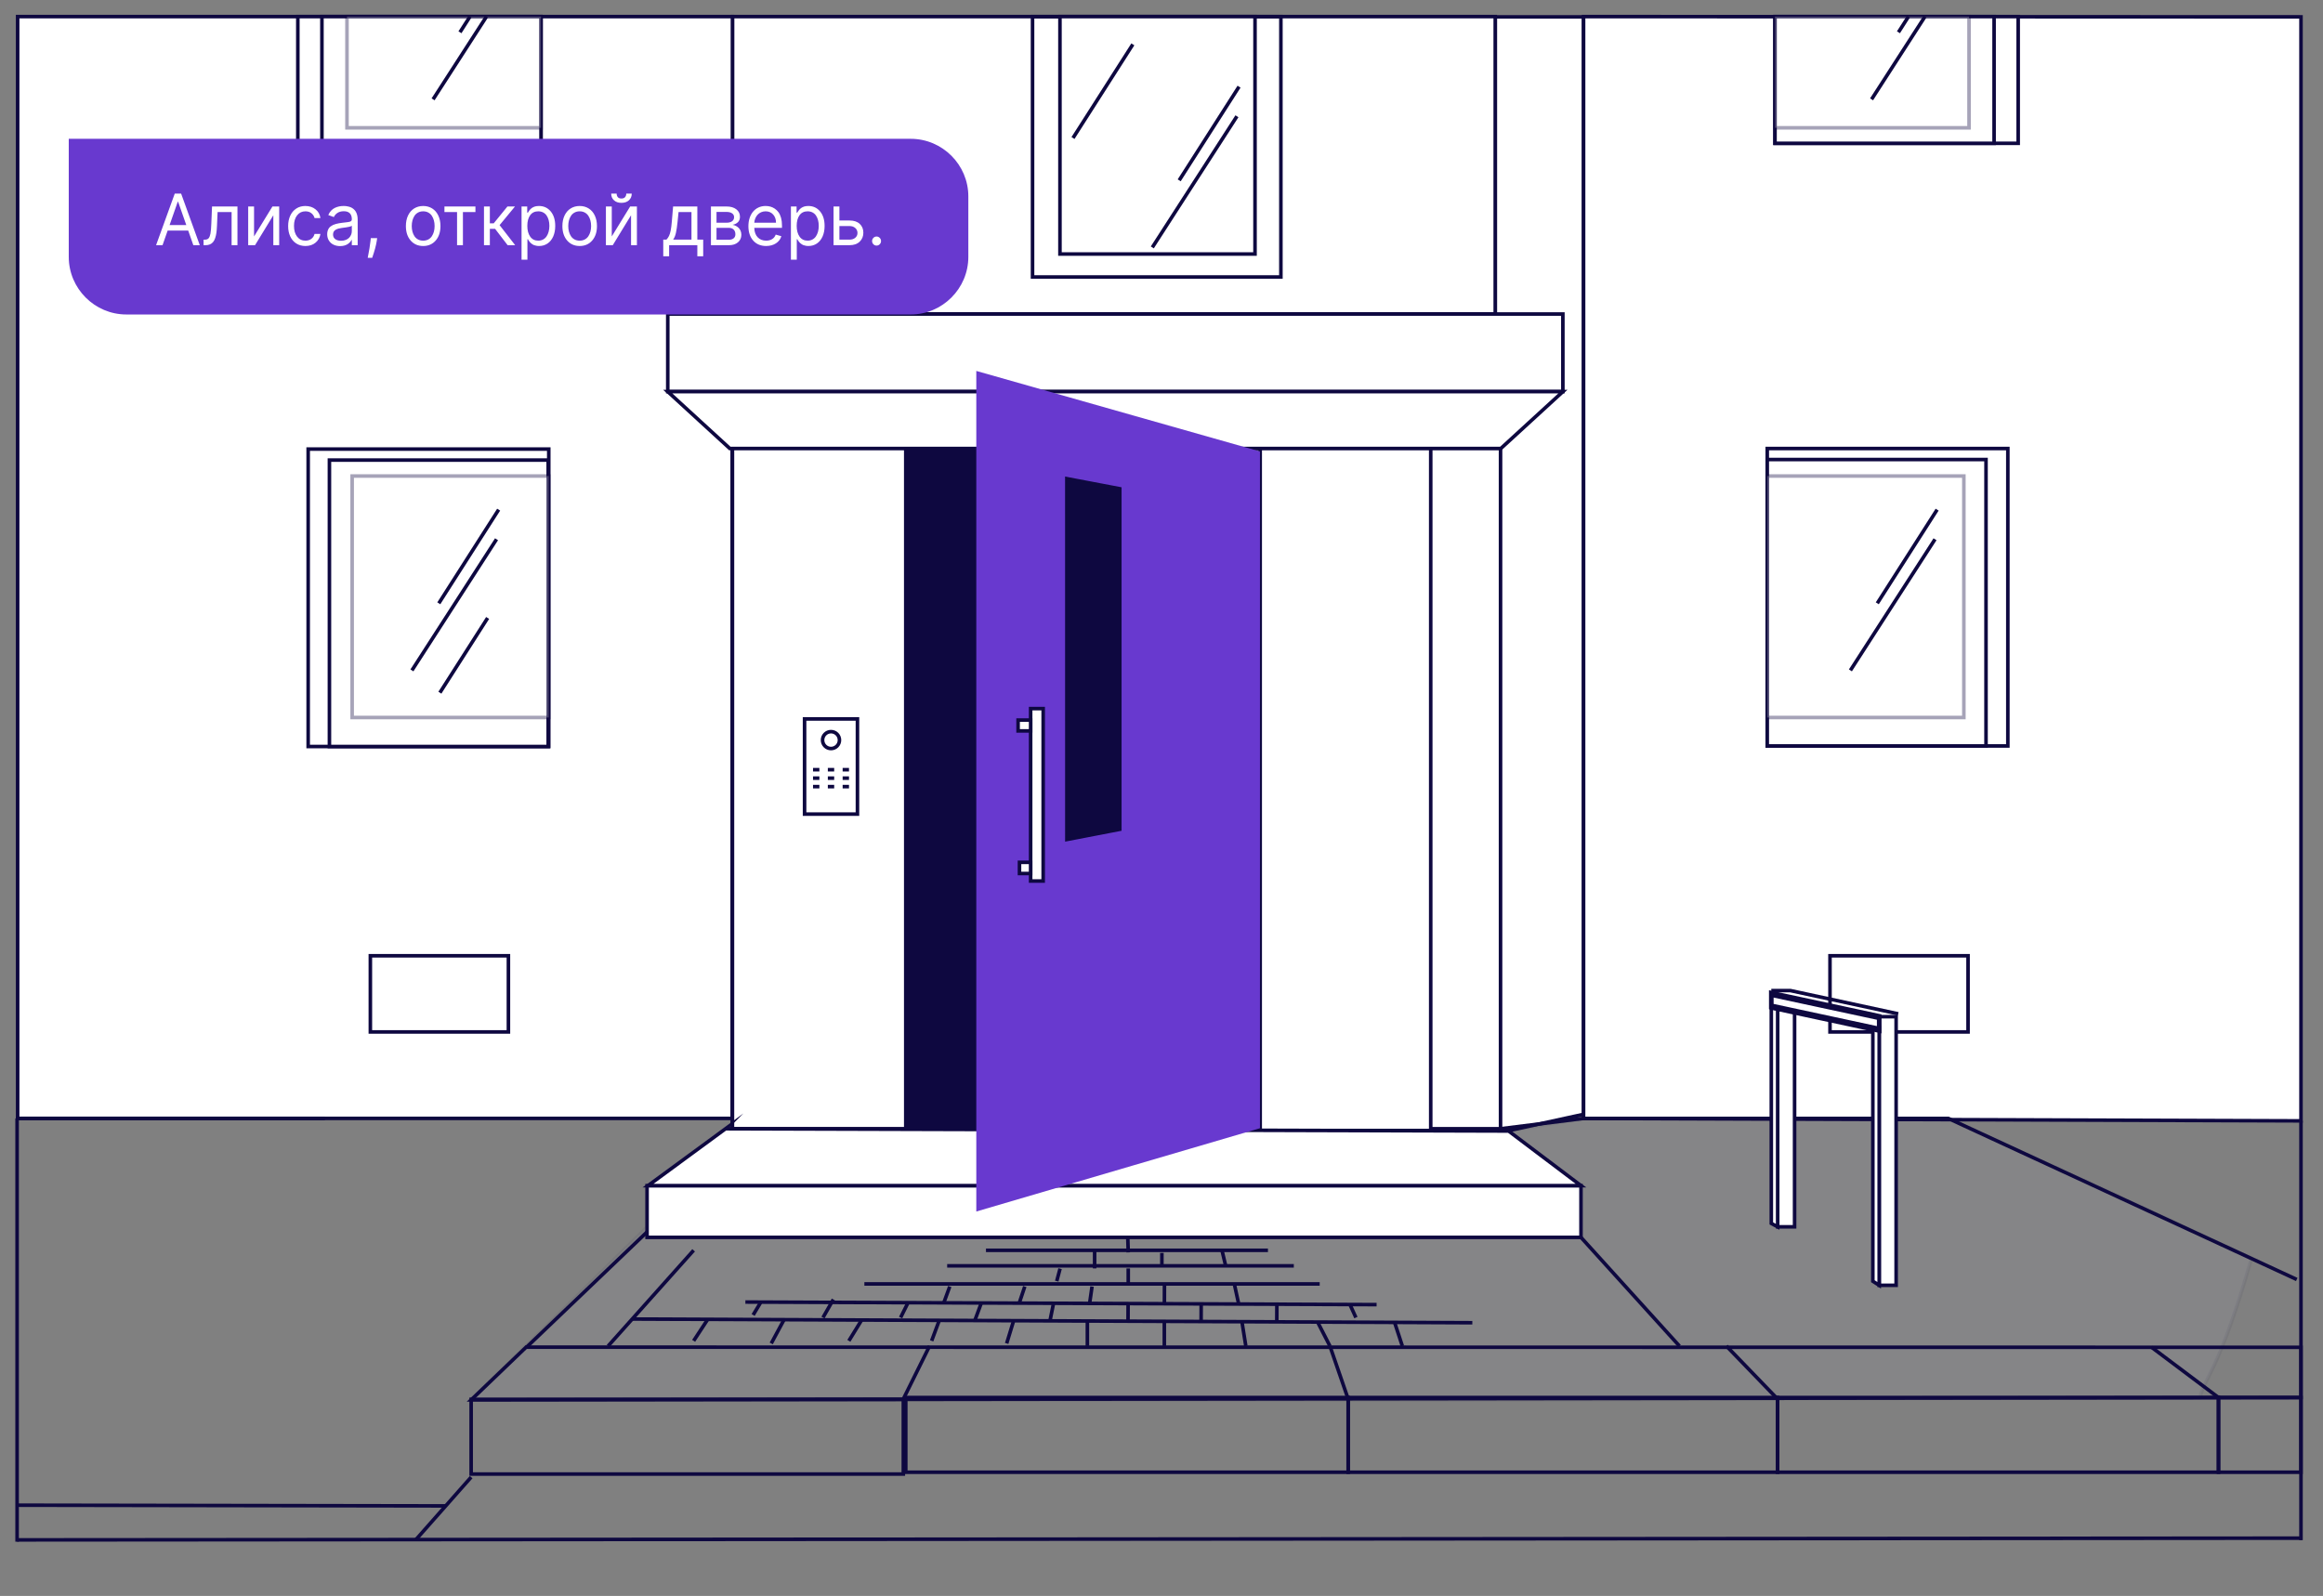 <?xml version="1.0" encoding="UTF-8"?> <!-- Creator: CorelDRAW 2019 (64-Bit) --> <svg xmlns="http://www.w3.org/2000/svg" xmlns:xlink="http://www.w3.org/1999/xlink" xmlns:xodm="http://www.corel.com/coreldraw/odm/2003" xml:space="preserve" width="165.1mm" height="113.453mm" style="shape-rendering:geometricPrecision; text-rendering:geometricPrecision; image-rendering:optimizeQuality; fill-rule:evenodd; clip-rule:evenodd" viewBox="0 0 16509.98 11345.32"><rect x="0" y="0" width="16509.98" height="11345.32" fill="#808080" stroke="none"/> <defs> <style type="text/css"> <![CDATA[ .str0 {stroke:#0E0840;stroke-width:25.4;stroke-miterlimit:22.926;stroke-opacity:0.059} .str2 {stroke:#0E0840;stroke-width:25.4;stroke-miterlimit:22.926;stroke-opacity:0.369} .str3 {stroke:#0E0840;stroke-width:25.4;stroke-miterlimit:22.926} .str1 {stroke:#0E0840;stroke-width:25.4;stroke-miterlimit:22.926} .fil5 {fill:none} .fil3 {fill:#0E0840} .fil6 {fill:#6839CF} .fil1 {fill:white} .fil7 {fill:white;fill-rule:nonzero} .fil0 {fill:#E6ECFF;fill-opacity:0.059} .fil4 {fill:white;fill-opacity:0.369} .fil2 {fill:white} ]]> </style> </defs> <g id="Слой_x0020_1">  <path class="fil0 str0" d="M10721.51 8040.25c3.8,1.8 478.53,-90.1 567.33,-89.73 533.16,2.28 2529.55,-13.2 2557.91,0 237.67,110.77 724.89,332.24 1127.62,515.8 22.89,10.43 1027.55,478.32 1027.55,478.32 -231.39,815.95 -344.83,862.38 -365.38,992.61 -2319.05,0 -3863.25,15.31 -6054.9,15.31 -2133.16,0 -4210.43,0 -6233.08,0 453.87,-446.07 842.57,-828.34 1178.87,-1159.04 293.43,-288.52 552.46,-543.25 782.37,-769.45 1352.68,-16.83 2746.06,1.72 4147.15,12.51 422.47,3.26 839.5,12.38 1264.56,3.67z"></path> <polygon class="fil1 str1" points="10627.01,119.9 11254.72,119.9 11254.72,7921.53 10627.01,8058.22 "></polygon> <polygon class="fil2 str1" points="5205.58,117.91 10627.02,117.91 10627.02,2232.35 5205.58,2232.35 "></polygon> <polygon class="fil2 str1" points="5205.58,117.91 125.32,117.91 125.32,7950.52 5205.58,7950.52 "></polygon> <rect class="fil3 str1" x="5205.59" y="3022.96" width="1733.17" height="5001.1"></rect> <path class="fil2 str1" d="M11254.72 117.91l5098.83 1.99c0,2608.65 0,5247.1 0,7848.09l-5098.83 -17.47 0 -7832.61z"></path> <rect class="fil1 str1" x="13006.08" y="6794.4" width="981.2" height="541.54"></rect> <rect class="fil1 str1" x="12560.15" y="3188.44" width="1709.94" height="2114.44"></rect> <rect class="fil1 str1" x="12560.15" y="3266.71" width="1554.8" height="2036.18"></rect> <polygon class="fil4 str2" points="12560.15,3384.01 13957.53,3384.01 13957.53,5100.63 12560.15,5100.63 "></polygon> <rect class="fil1 str1" x="12615.3" y="117.9" width="1728.33" height="900.94"></rect> <rect class="fil1 str1" x="12615.31" y="117.9" width="1557.05" height="900.94"></rect> <polygon class="fil4 str2" points="12615.31,117.91 13994.29,117.91 13994.29,908.53 12615.31,908.53 "></polygon> <line class="fil5 str1" x1="3167.38" y1="10705.14" x2="112.61" y2="10700.08"></line> <path class="fil5 str1" d="M3739.24 9576.71l12614.31 1.13c0,134.18 0,232.12 0,356.97l-13004.99 16.74 390.68 -374.84z"></path> <line class="fil5 str1" x1="11236.33" y1="8796.3" x2="11936.03" y2="9568.53"></line> <rect class="fil5 str1" x="3348.56" y="9947.66" width="3071.48" height="531.11"></rect> <rect class="fil5 str1" x="6437.48" y="9934.79" width="3144.16" height="531.11"></rect> <rect class="fil5 str1" x="9581.64" y="9934.79" width="3052.07" height="531.11"></rect> <line class="fil5 str1" x1="6420.04" y1="9945.46" x2="6606.58" y2="9568.53"></line> <line class="fil5 str1" x1="9581.64" y1="9945.46" x2="9451.91" y2="9568.53"></line> <line class="fil5 str1" x1="12633.71" y1="9945.46" x2="12269.59" y2="9568.53"></line> <rect class="fil5 str1" x="12633.71" y="9934.79" width="3133.49" height="531.11"></rect> <line class="fil5 str1" x1="4929.79" y1="8888.25" x2="4321.95" y2="9568.53"></line> <line class="fil5 str1" x1="4493.22" y1="9376.82" x2="10464.1" y2="9403.05"></line> <line class="fil5 str1" x1="5029.88" y1="9379.16" x2="4929.79" y2="9531.76"></line> <line class="fil5 str1" x1="5572.26" y1="9381.55" x2="5481.38" y2="9550.16"></line> <line class="fil5 str1" x1="6123.81" y1="9383.96" x2="6032.97" y2="9531.76"></line> <line class="fil5 str1" x1="6675.47" y1="9386.4" x2="6621.35" y2="9531.76"></line> <line class="fil5 str1" x1="7204.08" y1="9388.72" x2="7154.55" y2="9550.16"></line> <line class="fil5 str1" x1="7728.14" y1="9391.02" x2="7728.14" y2="9568.53"></line> <line class="fil5 str1" x1="8275.04" y1="9393.43" x2="8275.04" y2="9568.53"></line> <line class="fil5 str1" x1="8826.7" y1="9395.84" x2="8854.24" y2="9568.53"></line> <line class="fil5 str1" x1="9364.5" y1="9398.21" x2="9451.91" y2="9568.53"></line> <line class="fil5 str1" x1="9911.56" y1="9400.62" x2="9966.63" y2="9568.53"></line> <line class="fil5 str1" x1="5407.85" y1="9255.97" x2="5352.69" y2="9347.89"></line> <line class="fil5 str1" x1="5922.65" y1="9237.57" x2="5849.12" y2="9366.29"></line> <line class="fil5 str1" x1="6455.87" y1="9255.97" x2="6400.71" y2="9366.29"></line> <line class="fil5 str1" x1="5297.53" y1="9255.97" x2="9783.8" y2="9274.36"></line> <line class="fil5 str1" x1="7487.38" y1="9266.13" x2="7462.6" y2="9388.67"></line> <line class="fil5 str1" x1="6974.28" y1="9262.83" x2="6928.14" y2="9387.5"></line> <line class="fil5 str1" x1="8017.66" y1="9267.11" x2="8017.1" y2="9392.28"></line> <line class="fil5 str1" x1="8537.07" y1="9269.24" x2="8536.51" y2="9394.58"></line> <line class="fil5 str1" x1="9074.94" y1="9271.45" x2="9074.37" y2="9396.93"></line> <line class="fil5 str1" x1="9594.3" y1="9273.58" x2="9636.71" y2="9366.29"></line> <line class="fil5 str1" x1="6750.04" y1="9145.65" x2="6707.54" y2="9261.74"></line> <line class="fil5 str1" x1="7246.47" y1="9255.97" x2="7283.26" y2="9145.65"></line> <line class="fil5 str1" x1="7761.3" y1="9145.65" x2="7744.1" y2="9265.98"></line> <line class="fil5 str1" x1="8276.13" y1="9127.26" x2="8275.54" y2="9268.17"></line> <line class="fil5 str1" x1="8772.56" y1="9127.26" x2="8803.66" y2="9270.32"></line> <line class="fil5 str1" x1="6143.29" y1="9127.21" x2="9379.31" y2="9127.21"></line> <line class="fil5 str1" x1="7534.1" y1="9018.49" x2="7510.44" y2="9107.34"></line> <line class="fil5 str1" x1="7779.69" y1="8888.25" x2="7779.69" y2="9016.94"></line> <line class="fil5 str1" x1="8015.27" y1="8796.3" x2="8018.7" y2="8903.12"></line> <line class="fil5 str1" x1="8018.7" y1="9016.94" x2="8018.7" y2="9127.21"></line> <line class="fil5 str1" x1="8257.73" y1="8906.62" x2="8257.73" y2="8998.57"></line> <line class="fil5 str1" x1="6731.67" y1="8998.57" x2="9195.44" y2="8998.57"></line> <line class="fil5 str1" x1="7007.46" y1="8888.25" x2="9011.57" y2="8888.25"></line> <rect class="fil1 str1" x="2190.22" y="3192.4" width="1709.94" height="2114.44"></rect> <rect class="fil1 str1" x="2341.24" y="3270.67" width="1554.8" height="2036.18"></rect> <polygon class="fil4 str2" points="3900.15,3384.01 2502.78,3384.01 2502.78,5100.63 3900.15,5100.63 "></polygon> <rect class="fil1 str1" x="2116.68" y="117.9" width="1728.33" height="900.94"></rect> <rect class="fil1 str1" x="2287.94" y="117.9" width="1557.05" height="900.94"></rect> <polygon class="fil4 str2" points="3844.99,117.91 2466.01,117.91 2466.01,908.53 3844.99,908.53 "></polygon> <rect class="fil5 str1" x="7338.4" y="117.91" width="1765.1" height="1851.27"></rect> <polygon class="fil2 str1" points="7533.26,117.91 8919.62,117.91 8919.62,1805.83 7533.26,1805.83 "></polygon> <line class="fil5 str1" x1="8711.14" y1="8998.56" x2="8684.83" y2="8888.25"></line> <polyline class="fil5 str1" points="16323.47,9095.59 13846.76,7950.52 11254.72,7950.52 10664.61,8024.07 "></polyline> <line class="fil5 str1" x1="3739.23" y1="9579.8" x2="4598.83" y2="8757.61"></line> <line class="fil5 str1" x1="112.61" y1="7950.52" x2="2309.29" y2="7950.52"></line> <rect class="fil1 str1" x="13355.8" y="7227.55" width="120.29" height="1909.41"></rect> <path class="fil1 str1" d="M13310.7 7285.38c7.46,2.39 14.95,4.78 22.44,7.17 7.53,2.39 15.08,4.84 22.66,7.28 0,306.43 0,612.87 0,918.94 0,306.06 0,612.3 0,918.19 -7.58,-4.88 -15.13,-9.77 -22.66,-14.62 -7.49,-4.85 -14.98,-9.69 -22.44,-14.49 0,-303.45 0,-607.26 0,-910.89 0,-303.62 0,-607.6 0,-911.58z"></path> <polygon class="fil1 str1" points="12634.14,7174.25 12754.43,7188.03 12754.43,8721.33 12634.14,8721.33 "></polygon> <path class="fil1 str1" d="M12589.04 7162.09c7.45,2.01 14.95,4.03 22.44,6.04 7.53,2.01 15.08,4.07 22.66,6.13 0,258.04 0,516.1 0,773.85 0,257.74 0,515.62 0,773.22 -7.58,-4.11 -15.13,-8.23 -22.66,-12.31 -7.49,-4.09 -14.99,-8.16 -22.44,-12.2 0,-255.54 0,-511.39 0,-767.07 0,-255.69 0,-511.68 0,-767.66z"></path> <polyline class="fil5 str1" points="12588.96,7041.8 12724.28,7041.8 13491.04,7207.19 "></polyline> <rect class="fil1 str1" transform="matrix(1.294 0.278 -0 1.776 12589 7065.41)" width="592.67" height="50.8"></rect> <rect class="fil1 str1" x="2632.15" y="6794.4" width="981.2" height="541.54"></rect> <line class="fil5 str1" x1="2956.16" y1="10944.6" x2="3348.57" y2="10500.72"></line> <polygon class="fil2 str1" points="5205.59,3022.97 6437.48,3022.97 6437.48,8024.07 5205.59,8024.07 "></polygon> <polygon class="fil2 str1" points="8956.41,3023 10206.68,3023 10206.68,8036.95 8956.41,8036.95 "></polygon> <polygon class="fil2 str1" points="4745.94,2232.35 11107.62,2232.35 11107.62,2783.94 4745.94,2783.94 "></polygon> <polygon class="fil2 str1" points="10168.44,3022.97 10664.61,3022.97 10664.61,8024.07 10168.44,8024.07 "></polygon> <path class="fil2 str1" d="M4745.94 2783.94c1059.21,0 2119.7,0 3179.56,0 1059.86,0 2120.98,0 3182.12,0 -83.19,76.32 -162.2,148.7 -237.14,217.41 -71.3,65.36 -139.29,127.73 -204.13,187.1 -913.93,0 -1827.86,0 -2740.68,0 -912.82,0 -1826.2,0 -2738.46,0 -64.82,-59.37 -132.82,-121.72 -204.13,-187.1 -74.99,-68.74 -153.99,-141.09 -237.14,-217.41z"></path> <polygon class="fil2 str1" points="4598.83,8428.58 11236.33,8428.58 11236.33,8796.3 4598.83,8796.3 "></polygon> <path class="fil2 str1" d="M5156.66 8024.07c958.35,2.77 1905.03,5.52 2838.33,8.24 921.06,2.67 1829.89,5.35 2727.04,7.95 74.2,56.07 152.58,115.19 235.23,177.63 87.58,66.12 180.47,136.25 279.07,210.67 -1062.24,0 -2141.06,0 -3236.46,0 -1112.62,0 -2245.15,0 -3394.24,0 106.3,-77.99 206.14,-151.32 300.05,-220.25 88.4,-64.88 171.97,-126.24 250.98,-184.24z"></path> <line class="fil5 str3" x1="16353.55" y1="7967.99" x2="16353.55" y2="10948.71"></line> <rect class="fil5 str1" x="15767.2" y="9934.79" width="586.35" height="531.11"></rect> <line class="fil5 str1" x1="15767.2" y1="9934.81" x2="15291.92" y2="9577.76"></line> <line class="fil5 str1" x1="121.49" y1="7950.52" x2="121.49" y2="10959.48"></line> <rect class="fil5 str1" x="5718.18" y="5110.82" width="375.87" height="676.56"></rect> <circle class="fil5 str1" cx="5906.12" cy="5261.15" r="60.13"></circle> <line class="fil5 str1" x1="5778.34" y1="5471.65" x2="5823.44" y2="5471.65"></line> <line class="fil5 str1" x1="5883.57" y1="5471.65" x2="5928.67" y2="5471.65"></line> <line class="fil5 str1" x1="5988.82" y1="5471.65" x2="6033.92" y2="5471.65"></line> <line class="fil5 str1" x1="5778.34" y1="5531.74" x2="5823.44" y2="5531.74"></line> <line class="fil5 str1" x1="5883.57" y1="5531.74" x2="5928.67" y2="5531.74"></line> <line class="fil5 str1" x1="5988.82" y1="5531.74" x2="6033.92" y2="5531.74"></line> <line class="fil5 str1" x1="5778.34" y1="5591.88" x2="5823.44" y2="5591.88"></line> <line class="fil5 str1" x1="5883.57" y1="5591.88" x2="5928.67" y2="5591.88"></line> <line class="fil5 str1" x1="5988.82" y1="5591.88" x2="6033.92" y2="5591.88"></line> <path class="fil6" d="M6938.76 2636.85c400.78,113.83 771.93,219.2 1116.44,316.96 320.33,90.91 619.49,175.86 899.52,255.3 0,802.51 0,1605.01 0,2406.53 0,801.54 0,1603.56 0,2404.62 -279.83,82.13 -579,170.02 -899.52,264.15 -344.52,101.18 -715.86,210.29 -1116.44,328.01 0,-994.94 0,-1991.06 0,-2986.59 0,-995.52 0,-1992.24 0,-2988.98z"></path> <path class="fil3 str1" d="M7582.28 3402.95c65.73,12.5 130.26,24.77 193.46,36.78 62.03,11.79 122.99,23.36 182.77,34.73 0,404.05 0,807.85 0,1211.17 0,403.32 0,806.86 0,1209.7 -59.78,11.5 -120.67,23.24 -182.66,35.18 -63.21,12.17 -127.7,24.61 -193.36,37.28 -0.03,-426.8 -0.05,-854.35 -0.09,-1281.39 -0.03,-427.56 -0.07,-855.38 -0.12,-1283.45z"></path> <rect class="fil1 str1" x="7324.88" y="5037.3" width="89.1" height="1225.76"></rect> <rect class="fil1 str1" x="7235.77" y="5119" width="89.1" height="76.84"></rect> <rect class="fil1 str1" x="7245.67" y="6130.26" width="79.2" height="79.4"></rect> <line class="fil5 str1" x1="3528.98" y1="3833.47" x2="2927.59" y2="4765.61"></line> <line class="fil5 str1" x1="3544.02" y1="3622.99" x2="3118.62" y2="4288.77"></line> <line class="fil5 str1" x1="3457.51" y1="117.91" x2="3077.94" y2="706.24"></line> <line class="fil5 str1" x1="3340.2" y1="117.91" x2="3268.98" y2="229.4"></line> <line class="fil5 str1" x1="13752.54" y1="3833.47" x2="13151.15" y2="4765.61"></line> <line class="fil5 str1" x1="13767.58" y1="3622.99" x2="13342.18" y2="4288.77"></line> <line class="fil5 str1" x1="13681.07" y1="117.91" x2="13301.5" y2="706.24"></line> <line class="fil5 str1" x1="13563.76" y1="117.91" x2="13492.54" y2="229.4"></line> <line class="fil5 str1" x1="8791.1" y1="826.56" x2="8189.71" y2="1758.7"></line> <line class="fil5 str1" x1="8806.15" y1="616.08" x2="8380.75" y2="1281.86"></line> <line class="fil5 str1" x1="8051.31" y1="315.34" x2="7625.91" y2="981.12"></line> <line class="fil5 str1" x1="3465.75" y1="4393.01" x2="3126.34" y2="4924.2"></line> <path class="fil6" d="M6472.69 2235.57l-5574.55 0c-225.19,0 -409.44,-184.25 -409.44,-409.43l0 -839.35 5983.99 0c225.19,0 409.44,184.25 409.44,409.43l0 429.92c0,225.18 -184.25,409.43 -409.44,409.43z"></path> <path class="fil7" d="M1155.1 1743.05l-45.89 0 132.82 -366.9 45.16 0 132.73 366.9 -45.9 0 -36.37 -103.92 -146.16 0 -36.39 103.92zm50.22 -143.34l118.57 0 -57.92 -165.46 -2.81 0 -57.84 165.46zm241.45 143.34l0 -39.43 9.94 0c11.19,0 19.72,-3.11 25.6,-9.5 5.89,-6.31 10.28,-17.41 13.35,-33.29 2.97,-15.9 5.05,-39.6 6.21,-71.13l4.97 -121.83 180.8 0 0 275.18 -41.68 0 0 -235.74 -99.59 0 -4.24 98.2c-0.82,18.83 -2.23,35.22 -4.14,49.1 -1.9,13.95 -4.88,26.65 -8.87,38.17 -3.89,11.52 -8.85,20.85 -14.91,27.99 -5.96,7.06 -13.42,12.61 -22.2,16.48 -8.86,3.87 -19.23,5.8 -31.07,5.8l-14.17 0zm358.78 -62.3l130.65 -212.88 47.99 0 0 275.18 -41.69 0 0 -212.79 -129.93 212.79 -48.72 0 0 -275.18 41.7 0 0 212.88zm365.14 68.02c-24.94,0 -46.81,-6.05 -65.54,-18.25 -18.73,-12.19 -32.89,-29 -42.67,-50.36 -9.78,-21.35 -14.66,-45.82 -14.66,-73.23 0,-27.74 5.04,-52.37 15.07,-73.98 10.03,-21.61 24.37,-38.51 43.01,-50.53 18.55,-12.1 39.93,-18.07 64.05,-18.07 28.58,0 52.78,7.82 72.49,23.62 19.73,15.72 31.32,36.57 34.89,62.3l-41.67 0c-3.4,-13.62 -10.78,-24.97 -22.05,-34.22 -11.35,-9.16 -25.6,-13.78 -42.92,-13.78 -24.36,0 -43.99,9.4 -58.91,28.24 -14.91,18.83 -22.29,43.8 -22.29,75 0,31.85 7.3,57.42 22.05,76.59 14.73,19.08 34.38,28.67 59.15,28.67 16.24,0 30.16,-4.21 41.76,-12.7 11.61,-8.49 19.31,-20.26 23.21,-35.31l41.67 0c-3.64,25.14 -15.08,45.74 -34.22,61.87 -19.05,16.07 -43.25,24.14 -72.42,24.14zm247.08 0.75c-17.23,0 -32.89,-3.27 -46.73,-9.75 -13.91,-6.56 -25.02,-16.31 -33.31,-29.26 -8.29,-12.95 -12.42,-28.16 -12.42,-45.56 0,-8.75 1.07,-16.65 3.31,-23.89 2.24,-7.22 5.14,-13.45 8.61,-18.57 3.49,-5.13 8.04,-9.75 13.75,-13.79 5.72,-4.04 11.36,-7.39 16.83,-9.92 5.55,-2.61 12.19,-4.87 19.97,-6.89 7.79,-2.02 14.75,-3.62 20.88,-4.71 6.05,-1.01 13.33,-2.1 21.88,-3.2 4.55,-0.59 9.69,-1.26 15.33,-1.85 5.63,-0.67 10.18,-1.17 13.49,-1.59 3.41,-0.35 7.05,-0.76 11.11,-1.43 4.06,-0.59 7.29,-1.1 9.53,-1.6 2.32,-0.42 4.81,-1.1 7.46,-1.85 2.65,-0.75 4.64,-1.68 5.88,-2.6 1.33,-0.93 2.57,-2.11 3.81,-3.54 1.25,-1.34 2.07,-2.86 2.58,-4.63 0.49,-1.76 0.66,-3.7 0.66,-5.96l0 -1.43c0,-17.91 -4.82,-31.78 -14.43,-41.45 -9.69,-9.66 -23.95,-14.46 -42.75,-14.46 -9.53,0 -18.31,1.18 -26.36,3.53 -8.11,2.44 -14.91,5.72 -20.62,9.84 -5.64,4.11 -10.36,8.49 -14.17,13.11 -3.81,4.72 -6.96,9.67 -9.44,15.05l-39.52 -14.29c5.05,-12.11 11.67,-22.44 19.87,-31.19 8.29,-8.75 17.41,-15.39 27.35,-20.09 9.94,-4.63 19.89,-7.99 30,-10.1 10.02,-2.1 20.54,-3.1 31.48,-3.1 5.64,0 11.19,0.25 16.49,0.75 5.39,0.59 11.52,1.68 18.48,3.37 6.96,1.68 13.34,3.86 19.14,6.55 5.81,2.78 11.68,6.65 17.57,11.69 5.88,5.04 10.85,10.84 14.91,17.49 4.06,6.64 7.38,14.87 9.94,24.72 2.48,9.83 3.73,20.76 3.73,32.87l0 181.26 -41.67 0 0 -37.25 -2.08 0c-2.4,4.88 -5.63,9.68 -9.69,14.38 -4.15,4.71 -9.36,9.42 -15.75,14.04 -6.38,4.54 -14.32,8.24 -23.94,11.1 -9.53,2.78 -19.97,4.2 -31.16,4.2zm6.38 -38c11.85,0 22.79,-1.94 32.65,-5.72 9.95,-3.87 17.98,-8.99 24.2,-15.38 6.21,-6.47 11.01,-13.71 14.4,-21.77 3.32,-8.07 4.99,-16.49 4.99,-25.22l0 -38.68c-4.32,5.29 -26.85,10.34 -67.62,15.21 -2.06,0.25 -3.56,0.43 -4.39,0.6 -8.95,1.17 -16.73,2.68 -23.45,4.62 -6.71,1.93 -13.09,4.63 -19.13,8.07 -6.14,3.45 -10.78,7.99 -14.01,13.71 -3.23,5.62 -4.81,12.35 -4.81,20.17 0,14.21 5.23,25.14 15.67,32.87 10.52,7.65 24.35,11.52 41.5,11.52zm256.35 -18.66l-2.8 19.42c-4.56,31.1 -15.42,71.29 -32.48,120.31l-31.74 0c9.94,-49.52 16.58,-89.46 19.72,-119.64l2.15 -20.09 45.15 0zm416.03 16.98c-22.61,25.98 -52.27,38.93 -88.98,38.93 -36.71,0 -66.36,-12.95 -88.99,-38.93 -22.61,-25.98 -33.88,-60.28 -33.88,-102.91 0,-28.32 5.13,-53.3 15.33,-74.91 10.26,-21.6 24.69,-38.33 43.24,-50.02 18.65,-11.77 40.02,-17.65 64.3,-17.65 24.2,0 45.65,5.88 64.22,17.65 18.64,11.69 33.05,28.42 43.24,50.02 10.28,21.61 15.42,46.59 15.42,74.91 0,42.63 -11.35,76.93 -33.9,102.91zm-125.1 -7.48c10.51,5.63 22.53,8.41 36.12,8.41 13.51,0 25.53,-2.78 36.13,-8.41 10.52,-5.55 18.97,-13.2 25.44,-22.87 6.53,-9.66 11.35,-20.68 14.67,-32.96 3.3,-12.35 4.96,-25.55 4.96,-39.6 0,-14.12 -1.66,-27.32 -4.96,-39.68 -3.32,-12.36 -8.14,-23.46 -14.67,-33.21 -6.47,-9.83 -14.92,-17.57 -25.44,-23.2 -10.6,-5.72 -22.62,-8.57 -36.13,-8.57 -13.59,0 -25.61,2.85 -36.12,8.57 -10.52,5.63 -19.06,13.37 -25.53,23.2 -6.46,9.75 -11.35,20.85 -14.67,33.21 -3.22,12.36 -4.88,25.56 -4.88,39.68 0,14.05 1.66,27.25 4.88,39.6 3.32,12.28 8.21,23.3 14.67,32.96 6.47,9.67 15.01,17.32 25.53,22.87zm187.26 -195.05l0 -39.44 220.31 0 0 39.44 -88.98 0 0 235.74 -41.68 0 0 -235.74 -89.65 0zm281.06 235.74l0 -275.18 41.68 0 0 119.72 27.5 0 97.52 -119.72 53.62 0 -109.46 132.59 110.87 142.59 -53.62 0 -88.99 -116.11 -37.44 0 0 116.11 -41.68 0zm266.96 103.16l0 -378.34 40.28 0 0 43.72 4.96 0c0.25,-0.33 1.16,-1.93 2.9,-4.62 1.66,-2.77 2.91,-4.7 3.73,-5.8 0.74,-1.18 2.15,-3.2 4.3,-6.05 2.07,-2.86 3.9,-5.05 5.39,-6.48 1.5,-1.42 3.56,-3.36 6.39,-5.97 2.73,-2.6 5.29,-4.53 7.79,-5.88 2.48,-1.43 5.55,-3.02 9.19,-4.87 3.65,-1.85 7.29,-3.29 11.02,-4.21 3.73,-0.93 7.96,-1.77 12.76,-2.44 4.72,-0.59 9.69,-0.92 14.91,-0.92 34.48,0 62.39,12.86 83.78,38.67 21.37,25.81 31.97,60.2 31.97,103.16 0,28.67 -4.89,53.8 -14.58,75.5 -9.77,21.69 -23.36,38.25 -40.76,49.85 -17.32,11.52 -37.21,17.24 -59.74,17.24 -6.96,0 -13.51,-0.59 -19.64,-1.85 -6.21,-1.27 -11.52,-2.69 -15.91,-4.29 -4.39,-1.68 -8.86,-4.03 -13.25,-7.23 -4.4,-3.11 -7.8,-5.72 -10.12,-7.74 -2.39,-2.01 -5.14,-5.04 -8.19,-9.08 -3.16,-3.95 -5.15,-6.72 -6.06,-8.15 -0.91,-1.43 -2.4,-3.95 -4.64,-7.65 -0.57,-1.01 -0.99,-1.68 -1.24,-2.02l-3.56 0 0 145.45 -41.68 0zm41.01 -240.7c0,31.85 6.8,57.42 20.39,76.59 13.59,19.08 32.64,28.67 57.26,28.67 12.67,0 24.19,-2.69 34.3,-8.07 10.19,-5.47 18.47,-12.95 24.93,-22.54 6.39,-9.5 11.35,-20.68 14.75,-33.38 3.41,-12.69 5.14,-26.47 5.14,-41.27 0,-14.72 -1.73,-28.25 -5.05,-40.7 -3.4,-12.44 -8.28,-23.29 -14.67,-32.7 -6.38,-9.34 -14.67,-16.65 -24.77,-21.94 -10.11,-5.22 -21.72,-7.9 -34.63,-7.9 -24.95,0 -44.17,9.32 -57.59,27.99 -13.34,18.58 -20.06,43.72 -20.06,75.25zm461.09 104.33c-22.61,25.98 -52.27,38.93 -88.98,38.93 -36.71,0 -66.36,-12.95 -88.99,-38.93 -22.61,-25.98 -33.88,-60.28 -33.88,-102.91 0,-28.32 5.13,-53.3 15.33,-74.91 10.26,-21.6 24.69,-38.33 43.24,-50.02 18.65,-11.77 40.02,-17.65 64.3,-17.65 24.2,0 45.66,5.88 64.22,17.65 18.64,11.69 33.06,28.42 43.24,50.02 10.29,21.61 15.43,46.59 15.43,74.91 0,42.63 -11.35,76.93 -33.91,102.91zm-125.1 -7.48c10.51,5.63 22.53,8.41 36.12,8.41 13.51,0 25.53,-2.78 36.13,-8.41 10.52,-5.55 18.97,-13.2 25.44,-22.87 6.54,-9.66 11.35,-20.68 14.67,-32.96 3.3,-12.35 4.96,-25.55 4.96,-39.6 0,-14.12 -1.66,-27.32 -4.96,-39.68 -3.32,-12.36 -8.13,-23.46 -14.67,-33.21 -6.47,-9.83 -14.92,-17.57 -25.44,-23.2 -10.6,-5.72 -22.62,-8.57 -36.13,-8.57 -13.59,0 -25.61,2.85 -36.12,8.57 -10.52,5.63 -19.06,13.37 -25.53,23.2 -6.46,9.75 -11.35,20.85 -14.67,33.21 -3.22,12.36 -4.88,25.56 -4.88,39.68 0,14.05 1.66,27.25 4.88,39.6 3.32,12.28 8.21,23.3 14.67,32.96 6.47,9.67 15.01,17.32 25.53,22.87zm264.24 -21.61l130.65 -212.88 47.99 0 0 275.18 -41.68 0 0 -212.79 -129.93 212.79 -48.72 0 0 -275.18 41.69 0 0 212.88zm103.06 -304.6l38.87 0c0,19.6 -6.63,35.48 -19.97,47.67 -13.27,12.2 -31.08,18.25 -53.44,18.25 -22.05,0 -39.7,-6.05 -52.87,-18.25 -13.26,-12.19 -19.89,-28.07 -19.89,-47.67l38.86 0c0,10.35 2.74,18.75 8.2,25.31 5.48,6.56 14.01,9.84 25.7,9.84 11.59,0 20.3,-3.28 26.02,-9.92 5.7,-6.65 8.52,-15.05 8.52,-25.23zm262.83 445.76l0 -118.29 22.62 0c7.62,-8.07 13.76,-16.9 18.31,-26.4 4.64,-9.5 8.54,-22.19 11.77,-38.09 3.24,-15.89 5.88,-36.65 8.03,-62.29l9.2 -108.97 172.27 0 0 235.75 41.67 0 0 118.29 -41.67 0 0 -78.86 -200.52 0 0 78.86 -41.68 0zm69.93 -118.29l130.59 0 0 -196.31 -91.81 0 -7.04 69.53c-3.32,32.79 -7.21,59.27 -11.77,79.27 -4.48,19.93 -11.18,35.82 -19.97,47.51zm268.95 39.43l0 -275.18 110.87 0c29,0 52.12,6.65 69.43,20.02 17.33,13.28 25.94,31.02 25.94,53.13 0,15.97 -4.64,28.67 -13.92,38 -9.36,9.42 -22.13,15.81 -38.37,19.26 7.8,1.26 15.26,3.61 22.46,7.14 7.12,3.54 13.76,8.07 19.72,13.79 6.05,5.63 10.86,12.78 14.51,21.44 3.64,8.66 5.47,18.24 5.47,28.58 0,21.61 -7.97,39.35 -23.79,53.14 -15.91,13.78 -37.37,20.68 -64.47,20.68l-127.85 0zm39.61 -38.67l88.24 0c14.26,0 25.44,-3.45 33.64,-10.35 8.13,-6.8 12.27,-16.3 12.27,-28.33 0,-14.29 -4.14,-25.47 -12.27,-33.62 -8.2,-8.17 -19.38,-12.28 -33.64,-12.28l-88.24 0 0 84.58zm0 -121.15l71.26 0c16.74,0 29.83,-3.45 39.36,-10.43 9.62,-6.98 14.33,-16.64 14.33,-28.92 0,-11.61 -4.71,-20.68 -14.33,-27.32 -9.53,-6.64 -22.62,-10.01 -39.36,-10.01l-71.26 0 0 76.68zm352.98 165.54c-38.78,0 -69.6,-12.87 -92.3,-38.59 -22.7,-25.73 -34.05,-59.95 -34.05,-102.57 0,-20.85 2.89,-40.19 8.77,-57.93 5.89,-17.74 14.1,-32.87 24.69,-45.4 10.53,-12.53 23.37,-22.36 38.62,-29.43 15.24,-6.98 31.98,-10.5 50.05,-10.5 11.76,0 23.11,1.42 33.88,4.37 10.86,2.94 21.38,7.82 31.58,14.71 10.19,6.81 18.97,15.39 26.43,25.64 7.45,10.35 13.5,23.37 17.98,39.27 4.47,15.88 6.71,33.7 6.71,53.55l0 17.91 -196.87 0c0.9,28.91 9.03,51.28 24.27,67.18 15.25,15.88 35.31,23.79 60.24,23.79 16.66,0 30.74,-3.62 42.51,-10.94 11.68,-7.22 20.12,-17.9 25.35,-32.03l40.19 11.43c-6.47,21.2 -19.31,38.09 -38.45,50.62 -19.22,12.61 -42.43,18.92 -69.6,18.92zm-84.51 -165.54l154.44 0c0,-23.63 -6.79,-43.05 -20.39,-58.19 -13.58,-15.12 -31.47,-22.77 -53.76,-22.77 -11.52,0 -22.21,2.27 -32.06,6.63 -9.96,4.46 -18.24,10.34 -24.95,17.82 -6.71,7.49 -12.1,16.07 -16.16,25.82 -4.06,9.75 -6.46,20 -7.12,30.69zm260.33 262.98l0 -378.34 40.27 0 0 43.72 4.96 0c0.26,-0.33 1.17,-1.93 2.91,-4.62 1.66,-2.77 2.9,-4.7 3.73,-5.8 0.75,-1.18 2.15,-3.2 4.31,-6.05 2.07,-2.86 3.89,-5.05 5.39,-6.48 1.48,-1.42 3.56,-3.36 6.37,-5.97 2.74,-2.6 5.3,-4.53 7.79,-5.88 2.49,-1.43 5.55,-3.02 9.21,-4.87 3.64,-1.85 7.28,-3.29 11,-4.21 3.73,-0.93 7.97,-1.77 12.77,-2.44 4.73,-0.59 9.69,-0.92 14.92,-0.92 34.47,0 62.38,12.86 83.76,38.67 21.38,25.81 31.99,60.2 31.99,103.16 0,28.67 -4.89,53.8 -14.59,75.5 -9.78,21.69 -23.36,38.25 -40.77,49.85 -17.31,11.52 -37.19,17.24 -59.73,17.24 -6.97,0 -13.51,-0.59 -19.64,-1.85 -6.22,-1.27 -11.51,-2.69 -15.9,-4.29 -4.4,-1.68 -8.87,-4.03 -13.26,-7.23 -4.4,-3.11 -7.8,-5.72 -10.11,-7.74 -2.41,-2.01 -5.14,-5.04 -8.21,-9.08 -3.15,-3.95 -5.13,-6.72 -6.04,-8.15 -0.92,-1.43 -2.41,-3.95 -4.65,-7.65 -0.58,-1.01 -0.99,-1.68 -1.25,-2.02l-3.55 0 0 145.45 -41.68 0zm41.01 -240.7c0,31.85 6.8,57.42 20.39,76.59 13.58,19.08 32.64,28.67 57.25,28.67 12.67,0 24.19,-2.69 34.31,-8.07 10.18,-5.47 18.48,-12.95 24.94,-22.54 6.38,-9.5 11.35,-20.68 14.75,-33.38 3.39,-12.69 5.13,-26.47 5.13,-41.27 0,-14.72 -1.74,-28.25 -5.06,-40.7 -3.39,-12.44 -8.27,-23.29 -14.66,-32.7 -6.37,-9.34 -14.67,-16.65 -24.77,-21.94 -10.1,-5.22 -21.72,-7.9 -34.64,-7.9 -24.94,0 -44.16,9.32 -57.58,27.99 -13.34,18.58 -20.06,43.72 -20.06,75.25zm303.6 -38l72 0c30.98,0 55.09,7.98 72.33,23.95 17.24,16.06 25.85,36.92 25.85,62.72 0,25.73 -8.69,46.92 -26.02,63.73 -17.39,16.74 -41.43,25.14 -72.16,25.14l-113.69 0 0 -275.18 41.69 0 0 99.64zm0 39.42l0 96.69 72 0c16.49,0 30.08,-4.37 40.6,-13.2 10.6,-8.91 15.9,-20.26 15.9,-34.05 0,-14.46 -5.3,-26.31 -15.9,-35.56 -10.52,-9.25 -24.11,-13.88 -40.6,-13.88l-72 0zm286.51 129.48c-6.21,6.31 -13.67,9.5 -22.36,9.5 -8.71,0 -16.25,-3.19 -22.46,-9.5 -6.22,-6.31 -9.36,-13.88 -9.36,-22.7 0,-8.91 3.14,-16.48 9.36,-22.78 6.21,-6.31 13.75,-9.5 22.46,-9.5 8.69,0 16.15,3.19 22.36,9.5 6.3,6.3 9.37,13.87 9.37,22.78 0,8.82 -3.07,16.39 -9.37,22.7z"></path> <line class="fil5 str1" x1="121.49" y1="10946.78" x2="16360.14" y2="10934.35"></line> </g> </svg> 